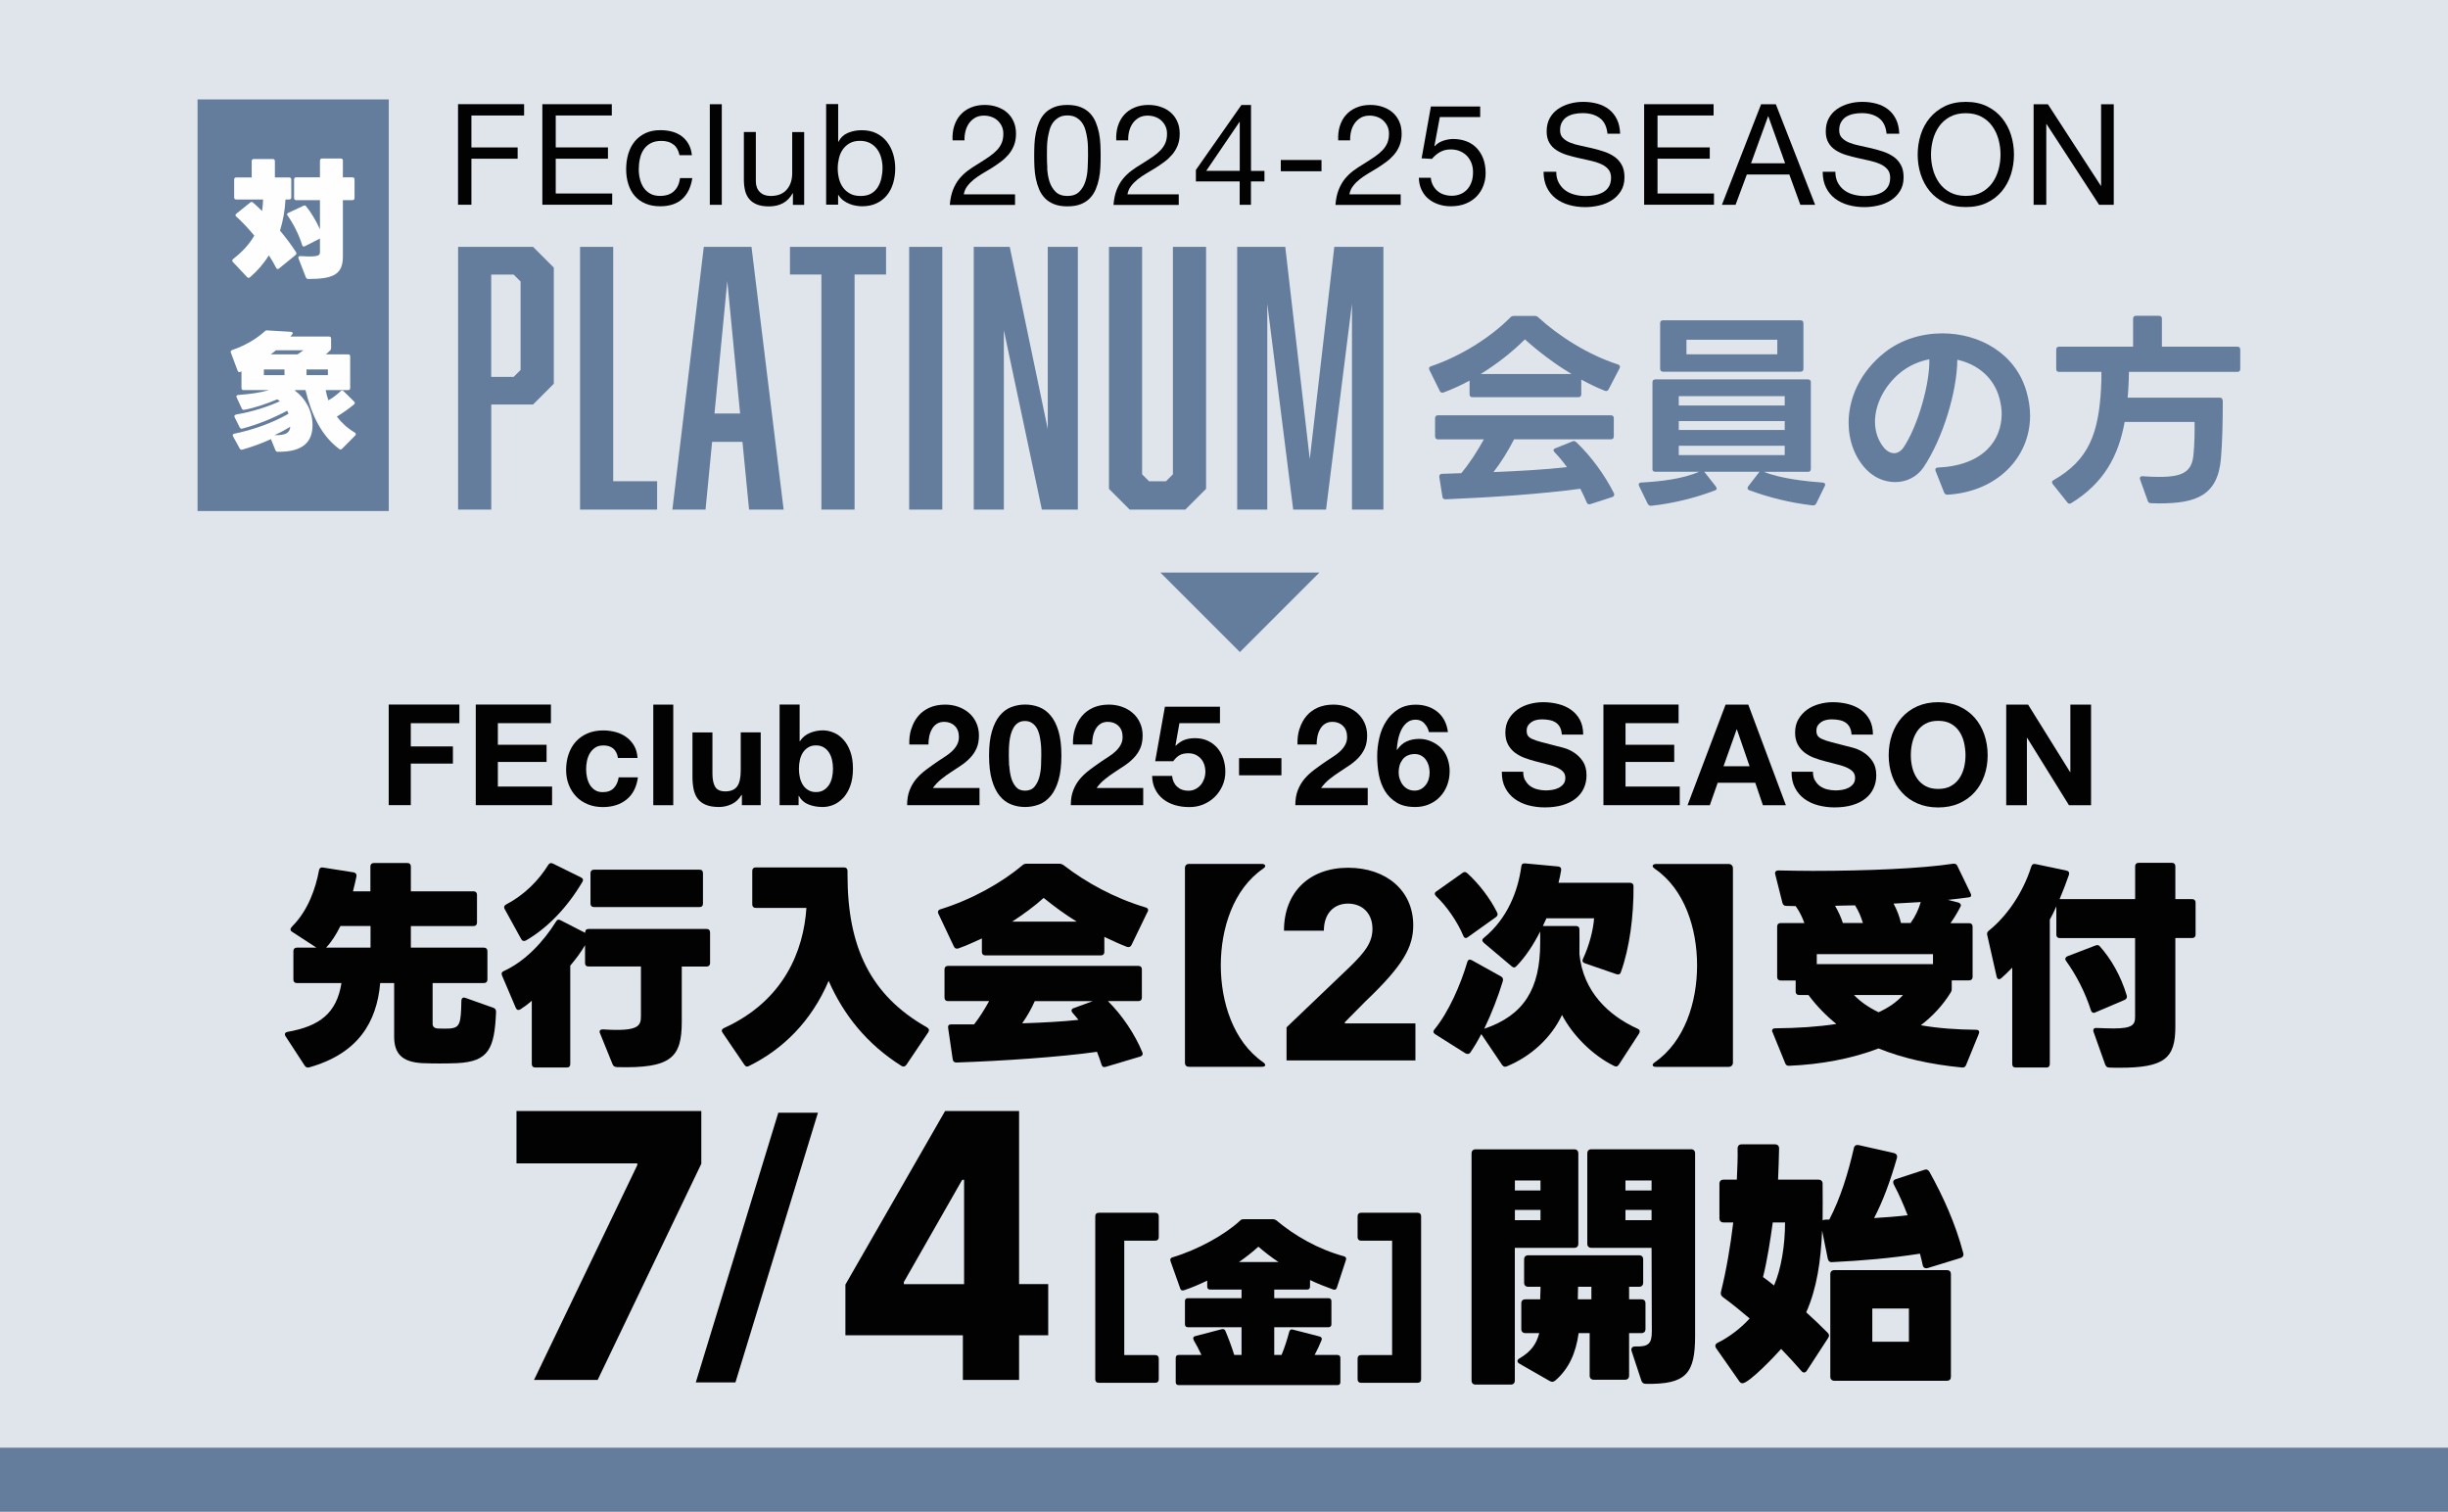 <?xml version="1.0" encoding="UTF-8"?><svg id="_レイヤー_1" xmlns="http://www.w3.org/2000/svg" width="382.4" height="236.13" viewBox="0 0 382.4 236.13"><defs><style>.cls-1{fill:#e0e5eb;}.cls-2,.cls-3{fill:#647c9c;}.cls-2,.cls-4{opacity:.99;}.cls-5{fill:#fff;}</style></defs><rect class="cls-1" width="382.4" height="236.13"/><rect class="cls-2" x="0" y="226.13" width="382.4" height="10"/><g class="cls-4"><path class="cls-3" d="M71.55,38.56h11.72l3.24,3.24v18.14l-3.24,3.24h-6.53v16.42h-5.18v-41.04ZM81.32,57.79v-13.82l-1.08-1.08h-3.51v15.98h3.51l1.08-1.08Z"/><path class="cls-3" d="M90.61,79.6v-41.04h5.18v36.61h6.86v4.43h-12.04Z"/><path class="cls-3" d="M111.24,69.02l-1.03,10.58h-5.18l4.91-41.04h7.45l5.02,41.04h-5.4l-1.03-10.58h-4.75ZM113.61,43.91l-2,20.68h4l-2-20.68Z"/><path class="cls-3" d="M133.49,42.88v36.72h-5.18v-36.72h-4.91v-4.32h15.01v4.32h-4.91Z"/><path class="cls-3" d="M142.02,38.56h5.18v41.04h-5.18v-41.04Z"/><path class="cls-3" d="M152.11,38.56h5.62l5.94,28.46v-28.46h4.7v41.04h-5.62l-5.94-28.03v28.03h-4.7v-41.04Z"/><path class="cls-3" d="M185.16,79.6h-8.69l-3.24-3.24v-37.8h5.18v35.53l1.08,1.08h2.65l1.08-1.08v-35.53h5.18v37.8l-3.24,3.24Z"/><path class="cls-3" d="M202.01,79.6l-4.05-32.18v32.18h-4.7v-41.04h7.51l3.83,33.16,3.83-33.16h7.67v41.04h-4.91v-32.18l-4.05,32.18h-5.13Z"/><path class="cls-3" d="M225.3,61.33c-.16,0-.29-.06-.39-.26l-1.62-3.27c-.03-.1-.06-.19-.06-.26,0-.16.1-.26.29-.32,5.02-1.72,9.52-4.73,12.41-7.64.16-.16.32-.23.55-.23h3.27c.23,0,.39.07.55.23,3.21,2.92,7.68,5.8,12.44,7.35.29.1.39.29.26.58l-1.72,3.3c-.13.26-.32.32-.58.23-1.26-.49-2.49-1.1-3.69-1.75v2.3c0,.29-.16.45-.45.45h-16.55c-.29,0-.45-.16-.45-.45v-2.14c-1.3.71-2.66,1.33-4.05,1.85-.06.03-.13.03-.19.03ZM224.17,68.17v-2.85c0-.29.16-.45.45-.45h27.02c.29,0,.45.16.45.45v2.85c0,.29-.16.45-.45.45h-15.13c-.94,1.85-2.04,3.6-3.21,5.12,3.98-.16,8.13-.39,11.47-.78-.58-.81-1.23-1.59-1.94-2.33-.1-.1-.16-.23-.16-.32s.1-.23.29-.29l2.66-1.07c.1-.03.16-.06.23-.06.13,0,.26.06.39.19,2.3,2.17,4.44,5.12,5.86,7.94.03.1.06.16.06.23,0,.2-.13.32-.32.39l-3.4,1.1c-.06.03-.13.03-.19.03-.16,0-.32-.1-.39-.29-.29-.71-.65-1.43-1-2.14-5.96.81-13.99,1.36-21.02,1.65-.29,0-.49-.1-.52-.39l-.49-3.11v-.06c0-.26.16-.42.42-.42l3.01-.1c1.36-1.62,2.53-3.47,3.53-5.28h-7.16c-.29,0-.45-.16-.45-.45ZM238.2,53.01c-1.91,1.91-4.28,3.79-6.9,5.41h14.19c-2.69-1.62-5.15-3.5-7.29-5.41Z"/><path class="cls-3" d="M258.13,73.25v-13.54c0-.29.16-.45.45-.45h23.84c.29,0,.45.16.45.45v13.54c0,.29-.16.45-.45.45h-6.87c2.49,1.04,6.58,1.49,9.2,1.68.32.03.45.26.29.55l-1.33,2.72c-.13.23-.32.32-.58.29-3.56-.42-6.8-1.23-9.88-2.37-.19-.06-.26-.19-.26-.32,0-.1.03-.19.1-.29l1.68-2.17.1-.1h-8.65l.03.03,1.78,2.27c.06.1.13.23.13.32,0,.13-.1.23-.26.29-3.08,1.17-6.54,2.04-9.95,2.4h-.1c-.19,0-.32-.1-.45-.29l-1.36-2.79c-.03-.1-.06-.16-.06-.26,0-.16.13-.26.39-.29,2.95-.16,6.48-.55,9.04-1.68h-6.84c-.29,0-.45-.16-.45-.45ZM259.78,50.03h21.48c.29,0,.45.16.45.45v7.13c0,.29-.16.45-.45.45h-21.48c-.29,0-.45-.16-.45-.45v-7.13c0-.29.16-.45.45-.45ZM278.79,61.88h-16.55v1.46h16.55v-1.46ZM278.79,65.77h-16.55v1.39h16.55v-1.39ZM278.79,69.63h-16.55v1.46h16.55v-1.46ZM277.63,53.07h-14.19v2.27h14.19v-2.27Z"/><path class="cls-3" d="M303.68,76.91l-1.33-3.37c-.03-.06-.03-.13-.03-.19,0-.19.13-.32.42-.32,7.09-.32,9.94-4.28,9.94-8.39,0-.78-.13-1.56-.32-2.33-.87-3.4-3.53-5.44-6.61-6.12-.03,4.92-2.24,12.28-5.28,16.81-1.04,1.52-2.69,2.3-4.41,2.3-1.62,0-3.27-.65-4.54-1.98-1.78-1.85-2.75-4.47-2.75-7.29,0-3.79,1.75-7.9,5.64-10.98,2.53-2.01,5.8-2.98,9.01-2.98,5.73,0,11.44,3.08,13.15,9.13.36,1.26.55,2.53.55,3.73,0,6.54-5.18,11.89-12.89,12.34h-.06c-.23,0-.39-.13-.49-.36ZM294.48,70.14c.42.42.91.65,1.39.65.52,0,1.04-.29,1.46-.87,2.27-3.37,4.15-10.04,4.05-13.8-1.68.32-3.27,1.04-4.6,2.14-2.46,2.04-3.89,4.96-3.89,7.61,0,1.59.52,3.11,1.59,4.28Z"/><path class="cls-3" d="M347.22,62.53c0,3.17-.06,6.48-.29,9.1-.49,5.8-3.92,7-9.65,7-.42,0-.84-.03-1.26-.03-.26,0-.42-.1-.52-.36l-1.2-3.34c-.03-.06-.03-.13-.03-.19,0-.23.16-.36.45-.32.97.07,1.85.1,2.62.1,3.76,0,5.09-.88,5.31-3.56.16-1.55.19-3.79.16-5.02h-10.92c-.97,5.35-3.27,9.56-8.33,12.67-.1.06-.19.1-.29.1s-.23-.06-.32-.19l-2.3-2.88c-.06-.1-.1-.19-.1-.29,0-.13.06-.23.23-.32,5.51-3.14,7.03-7.29,7.42-14.29.06-.84.06-1.72.06-2.62h-6.61c-.29,0-.45-.16-.45-.45v-3.04c0-.29.16-.45.45-.45h11.56v-4.37c0-.29.16-.45.45-.45h3.6c.29,0,.45.16.45.45v4.37h11.79c.29,0,.45.16.45.45v3.04c0,.29-.16.45-.45.45h-16.94c-.03.91-.03,1.85-.1,2.72l-.1,1.3h14.38c.29,0,.45.16.45.45Z"/></g><rect class="cls-2" x="30.86" y="15.53" width="29.87" height="64.29"/><g class="cls-4"><path class="cls-5" d="M42.94,25.16v2.56h2.24c.2,0,.32.12.32.32v2.8c0,.2-.12.32-.32.32h-.58c-.1,1.76-.4,3.38-.86,4.86.96,1.16,1.84,2.32,2.5,3.36.04.08.06.14.06.2,0,.1-.04.18-.14.26l-2.58,2.1c-.06.06-.14.08-.2.08-.1,0-.18-.06-.24-.18-.32-.64-.7-1.28-1.14-1.96-.82,1.32-1.82,2.46-2.94,3.42-.08.06-.16.1-.22.1-.08,0-.16-.04-.24-.12l-2.22-2.36c-.08-.08-.1-.14-.1-.22s.04-.16.14-.24c1.52-1.2,2.58-2.38,3.3-3.66-.94-1.14-1.92-2.18-2.82-2.98-.08-.06-.12-.14-.12-.22,0-.06.04-.14.14-.22l2.16-1.74c.08-.06.16-.1.22-.1.08,0,.14.04.22.1.46.38.92.84,1.42,1.32.08-.56.14-1.16.16-1.8h-4.2c-.2,0-.32-.12-.32-.32v-2.8c0-.2.12-.32.32-.32h2.42v-2.56c0-.2.12-.32.32-.32h2.98c.2,0,.32.12.32.32ZM50.3,24.76h2.94c.22,0,.32.12.32.32v2.62h1.5c.2,0,.32.12.32.32v2.92c0,.2-.12.32-.32.32h-1.5v8.82c0,2.86-1.58,3.48-5.4,3.5-.18,0-.3-.08-.38-.26l-1.16-2.98s-.02-.08-.02-.12c0-.14.1-.22.3-.22h.04c3.18.2,3.04-.14,3.04-.88v-1.86l-2.36,1.2c-.2.1-.36.04-.42-.18-.48-1.58-1.36-3.32-2.28-4.62-.04-.06-.08-.12-.08-.18,0-.1.08-.18.2-.24l2.36-1.1c.18-.08.32-.06.4.06.7.84,1.6,2.3,2.18,3.62v-4.56h-3.72c-.2,0-.32-.12-.32-.32v-2.92c0-.2.12-.32.32-.32h3.72v-2.62c0-.2.12-.32.32-.32Z"/><path class="cls-5" d="M53.44,60.99c.08,0,.14.04.22.1l1.64,1.62c.08.08.12.16.12.24s-.04.16-.12.22c-.78.66-1.8,1.36-2.68,1.9.72.96,1.64,1.8,2.8,2.5.12.06.16.16.16.24s-.02.14-.1.22l-2.04,2.06c-.08.08-.16.12-.24.12-.06,0-.12-.02-.2-.08-2.78-2.04-4.34-5.32-5.28-9.2h-1.56l-.02.02h-.02s-.04.04-.06.06c1.62,1.16,2.76,3.16,2.76,5.4,0,2.62-1.5,4.2-5.42,4.16-.2,0-.3-.08-.38-.26l-.7-1.72c-1.42.66-3.04,1.24-4.46,1.64-.18.06-.32-.02-.42-.18l-1.04-1.9c-.1-.2-.04-.36.18-.4,2.86-.6,5.82-1.6,8.48-3.12-.06-.16-.12-.32-.2-.48-2.14,1.16-4.6,2.16-7.02,2.8-.18.04-.32-.02-.4-.2l-.8-1.6c-.1-.2.02-.36.32-.42,2.48-.42,4.88-1.2,6.76-2.06-.14-.12-.28-.2-.4-.3-1.66.7-3.6,1.36-5.16,1.64-.18.04-.32-.04-.4-.22l-.8-1.72c-.1-.22,0-.36.3-.38,1.64-.12,3.34-.34,4.78-.76h-4c-.2,0-.32-.12-.32-.32v-2.6s-.02.02-.04.02l-.1.04s-.02.02-.04.02c-.2.08-.34.02-.42-.18l-1.06-2.84c-.08-.2.02-.34.26-.42,1.94-.64,3.82-1.78,5.04-2.9.12-.12.22-.16.4-.14l3.68.22c.18.02.28.1.28.2,0,.06-.02.14-.08.2-.1.12-.18.22-.28.34h6.04c.2,0,.32.12.32.32v1.46c0,.18-.04.28-.16.4-.22.2-.44.4-.64.6h3.46c.2,0,.32.12.32.32v4.94c0,.2-.12.32-.32.32h-3.5c.1.56.24,1.1.42,1.6.72-.4,1.42-.96,1.92-1.44.08-.06.14-.1.22-.1ZM44.44,57.71h-3.22v.88h3.22v-.88ZM47.4,54.71h-4.28c-.26.22-.54.44-.82.64h4.18c.32-.24.66-.46.92-.64ZM45.34,66.65c-.9.58-1.84,1.04-2.48,1.32,1.74.04,2.4-.32,2.48-1.32ZM47.88,58.59h3.34v-.88h-3.34v.88Z"/></g><g class="cls-4"><path d="M81.87,16.28v1.76h-8.23v4.99h7.22v1.76h-7.22v7.19h-2.09v-15.71h10.32Z"/><path d="M95.57,16.28v1.76h-8.76v4.99h8.16v1.76h-8.16v5.43h8.82v1.76h-10.91v-15.71h10.85Z"/><path d="M105.21,22.6c-.47-.4-1.1-.59-1.89-.59-.67,0-1.24.12-1.69.37-.46.25-.82.58-1.09.99-.27.41-.47.88-.58,1.42-.12.54-.18,1.09-.18,1.66,0,.53.06,1.04.19,1.54.12.5.32.94.58,1.33s.61.7,1.03.93c.42.24.93.35,1.52.35.92,0,1.65-.24,2.17-.73.52-.48.84-1.17.96-2.05h1.91c-.21,1.41-.73,2.49-1.57,3.26-.84.76-1.99,1.14-3.44,1.14-.87,0-1.63-.14-2.3-.42s-1.22-.67-1.67-1.19c-.45-.51-.78-1.12-1.01-1.84-.23-.71-.34-1.49-.34-2.34s.11-1.65.33-2.39c.22-.74.55-1.39,1-1.94.45-.55,1.01-.98,1.68-1.3.67-.32,1.46-.47,2.35-.47.65,0,1.25.08,1.81.23.56.15,1.06.39,1.5.71.43.32.79.73,1.07,1.22.28.49.45,1.07.53,1.75h-1.94c-.15-.72-.45-1.28-.92-1.67Z"/><path d="M112.75,16.28v15.71h-1.87v-15.71h1.87Z"/><path d="M123.86,31.99v-1.8h-.04c-.4.7-.9,1.22-1.52,1.55-.62.33-1.34.5-2.18.5-.75,0-1.37-.1-1.87-.3-.5-.2-.9-.48-1.21-.85-.31-.37-.52-.8-.65-1.31-.12-.51-.19-1.07-.19-1.68v-7.48h1.87v7.7c0,.7.21,1.26.62,1.67.41.41.98.62,1.69.62.57,0,1.07-.09,1.49-.26.42-.18.77-.42,1.04-.75.28-.32.49-.7.63-1.13.14-.43.21-.91.21-1.42v-6.42h1.87v11.37h-1.76Z"/><path d="M130.93,16.28v5.87h.04c.31-.63.79-1.09,1.45-1.38.66-.29,1.39-.43,2.18-.43.88,0,1.65.16,2.3.48.65.32,1.2.76,1.63,1.31s.76,1.18.98,1.9c.22.72.33,1.48.33,2.29s-.11,1.57-.32,2.29c-.21.72-.54,1.35-.97,1.88-.43.54-.98.96-1.63,1.27-.65.31-1.41.46-2.28.46-.28,0-.59-.03-.94-.09s-.69-.15-1.02-.29-.66-.31-.96-.54c-.3-.23-.55-.51-.76-.85h-.04v1.52h-1.87v-15.71h1.87ZM137.65,24.65c-.14-.51-.35-.96-.64-1.35-.29-.4-.65-.71-1.1-.95-.45-.23-.97-.35-1.57-.35-.63,0-1.17.12-1.61.37-.44.25-.8.58-1.08.98s-.48.86-.6,1.38-.19,1.03-.19,1.56c0,.56.07,1.1.2,1.62s.34.98.63,1.38c.29.4.66.71,1.11.96s1,.36,1.65.36,1.18-.12,1.62-.37.78-.58,1.04-.99c.26-.41.45-.88.57-1.41.12-.53.18-1.07.18-1.63,0-.53-.07-1.04-.21-1.55Z"/><path d="M149.05,19.71c.21-.67.52-1.26.96-1.75.43-.49.97-.88,1.62-1.15.65-.28,1.38-.42,2.2-.42.67,0,1.31.1,1.9.3.59.2,1.11.48,1.55.86s.79.84,1.04,1.4c.26.56.39,1.2.39,1.94,0,.69-.11,1.3-.32,1.83-.21.53-.49,1-.85,1.42s-.76.8-1.21,1.13c-.46.34-.92.66-1.41.97-.48.29-.97.58-1.45.87-.48.29-.93.59-1.33.91-.4.32-.75.67-1.03,1.05-.29.37-.47.8-.56,1.29h8.01v1.65h-10.19c.07-.92.24-1.71.5-2.37.26-.65.58-1.22.98-1.71.4-.48.84-.91,1.34-1.28.5-.37,1.02-.71,1.56-1.03.66-.41,1.24-.79,1.74-1.13.5-.34.91-.69,1.24-1.04.33-.35.58-.73.75-1.14.17-.41.25-.89.25-1.43,0-.43-.08-.81-.24-1.16-.16-.34-.38-.64-.65-.89-.27-.25-.59-.44-.96-.57-.37-.13-.76-.2-1.17-.2-.54,0-1.01.11-1.4.34-.39.23-.71.53-.96.89-.25.37-.43.78-.54,1.24s-.16.93-.14,1.4h-1.87c-.04-.79.04-1.53.24-2.2Z"/><path d="M161.59,22.55c.03-.62.1-1.22.22-1.8.12-.59.29-1.14.51-1.67.22-.53.52-.99.9-1.39.38-.4.86-.71,1.44-.95.58-.23,1.27-.35,2.08-.35s1.5.12,2.08.35c.58.24,1.06.55,1.44.95.38.4.68.86.9,1.39.22.53.39,1.09.51,1.67.12.59.19,1.19.22,1.8.03.62.04,1.21.04,1.78s-.01,1.17-.04,1.78c-.03.62-.1,1.22-.22,1.8-.12.59-.29,1.14-.51,1.66-.22.52-.52.98-.9,1.38-.38.4-.86.71-1.43.94-.57.23-1.27.34-2.09.34s-1.5-.11-2.08-.34c-.58-.23-1.06-.54-1.44-.94-.38-.4-.68-.85-.9-1.38-.22-.52-.39-1.07-.51-1.66-.12-.59-.19-1.19-.22-1.8s-.04-1.21-.04-1.78.01-1.17.04-1.78ZM163.58,26.28c.04.73.15,1.41.35,2.05.2.64.52,1.18.96,1.62.44.44,1.06.66,1.85.66s1.41-.22,1.85-.66c.44-.44.76-.98.96-1.62.2-.64.32-1.32.35-2.05s.06-1.38.06-1.97c0-.38,0-.8-.01-1.27s-.04-.92-.11-1.39-.16-.91-.29-1.35c-.12-.44-.31-.83-.55-1.16-.24-.33-.55-.6-.91-.8-.37-.21-.81-.31-1.34-.31s-.98.1-1.34.31c-.37.21-.67.47-.91.8-.24.33-.43.71-.55,1.16-.12.44-.22.89-.29,1.35s-.1.92-.11,1.39c0,.46-.01.88-.01,1.27,0,.59.02,1.24.06,1.97Z"/><path d="M174.62,19.71c.21-.67.52-1.26.96-1.75.43-.49.97-.88,1.62-1.15.65-.28,1.38-.42,2.2-.42.67,0,1.31.1,1.9.3.59.2,1.11.48,1.55.86s.79.84,1.04,1.4c.26.56.39,1.2.39,1.94,0,.69-.11,1.3-.32,1.83-.21.53-.49,1-.85,1.42s-.76.8-1.21,1.13c-.46.34-.92.66-1.41.97-.48.29-.97.58-1.45.87-.48.29-.93.59-1.33.91-.4.32-.75.67-1.03,1.05-.29.37-.47.8-.56,1.29h8.01v1.65h-10.19c.07-.92.24-1.71.5-2.37.26-.65.58-1.22.98-1.71.4-.48.84-.91,1.34-1.28.5-.37,1.02-.71,1.56-1.03.66-.41,1.24-.79,1.74-1.13.5-.34.91-.69,1.24-1.04.33-.35.58-.73.75-1.14.17-.41.25-.89.25-1.43,0-.43-.08-.81-.24-1.16-.16-.34-.38-.64-.65-.89-.27-.25-.59-.44-.96-.57-.37-.13-.76-.2-1.17-.2-.54,0-1.01.11-1.4.34-.39.23-.71.53-.96.89-.25.37-.43.78-.54,1.24s-.16.93-.14,1.4h-1.87c-.04-.79.04-1.53.24-2.2Z"/><path d="M197.52,26.69v1.65h-2.11v3.65h-1.76v-3.65h-6.84v-1.8l7.11-10.14h1.5v10.3h2.11ZM193.65,19.06h-.04l-5.19,7.63h5.24v-7.63Z"/><path d="M206.43,24.99v1.76h-6.36v-1.76h6.36Z"/><path d="M209.29,19.71c.21-.67.52-1.26.96-1.75.43-.49.97-.88,1.62-1.15.65-.28,1.38-.42,2.2-.42.67,0,1.31.1,1.9.3.59.2,1.11.48,1.55.86s.79.84,1.04,1.4c.26.56.39,1.2.39,1.94,0,.69-.11,1.3-.32,1.83-.21.53-.49,1-.85,1.42s-.76.8-1.21,1.13c-.46.34-.92.66-1.41.97-.48.29-.97.58-1.45.87-.48.29-.93.59-1.33.91-.4.32-.75.67-1.03,1.05-.29.37-.47.8-.56,1.29h8.01v1.65h-10.19c.07-.92.24-1.71.5-2.37.26-.65.58-1.22.98-1.71.4-.48.84-.91,1.34-1.28.5-.37,1.02-.71,1.56-1.03.66-.41,1.24-.79,1.74-1.13.5-.34.91-.69,1.24-1.04.33-.35.58-.73.75-1.14.17-.41.25-.89.25-1.43,0-.43-.08-.81-.24-1.16-.16-.34-.38-.64-.65-.89-.27-.25-.59-.44-.96-.57-.37-.13-.76-.2-1.17-.2-.54,0-1.01.11-1.4.34-.39.23-.71.53-.96.89-.25.37-.43.78-.54,1.24s-.16.93-.14,1.4h-1.87c-.04-.79.04-1.53.24-2.2Z"/><path d="M224.91,18.31l-.84,4.49.04.04c.34-.38.77-.66,1.31-.85.54-.18,1.07-.28,1.6-.28.69,0,1.34.11,1.96.33.62.22,1.15.55,1.61,1,.45.45.81,1,1.08,1.67.26.67.4,1.45.4,2.34,0,.66-.11,1.3-.34,1.92-.23.62-.57,1.18-1.02,1.66-.45.48-1.02.87-1.71,1.16-.68.29-1.48.43-2.39.43-.67,0-1.31-.1-1.9-.3-.59-.2-1.12-.48-1.57-.86-.46-.37-.81-.84-1.08-1.4s-.4-1.19-.42-1.89h1.87c.03.4.13.77.3,1.11.17.34.4.65.68.9.29.26.62.46,1.01.59s.82.21,1.29.21c.44,0,.86-.08,1.27-.23.4-.15.75-.38,1.06-.69.3-.31.54-.69.72-1.16.18-.46.26-1,.26-1.62,0-.51-.08-.99-.25-1.42s-.41-.81-.71-1.12-.68-.56-1.11-.74c-.43-.18-.91-.26-1.44-.26-.62,0-1.16.14-1.64.41-.48.27-.9.63-1.27,1.07l-1.61-.09,1.45-8.1h7.7v1.65h-6.29Z"/><path d="M249.89,18.43c-.7-.51-1.59-.76-2.67-.76-.44,0-.87.04-1.3.13-.43.09-.8.24-1.13.44s-.59.48-.79.83c-.2.34-.3.77-.3,1.29,0,.48.14.88.43,1.18s.67.55,1.14.74,1.02.35,1.62.47c.6.12,1.21.26,1.84.41.62.15,1.24.32,1.84.52.6.2,1.14.47,1.62.8.48.34.86.76,1.14,1.28.29.51.43,1.16.43,1.94,0,.84-.19,1.55-.56,2.14s-.85,1.08-1.44,1.45c-.59.37-1.24.65-1.97.81-.73.17-1.45.25-2.17.25-.88,0-1.71-.11-2.5-.33-.78-.22-1.47-.55-2.07-1-.59-.45-1.06-1.02-1.41-1.72-.34-.7-.52-1.52-.52-2.47h1.98c0,.66.13,1.23.39,1.71.26.48.59.87,1.01,1.18s.91.54,1.46.68c.56.15,1.13.22,1.72.22.47,0,.94-.04,1.42-.13.48-.09.91-.24,1.29-.45.38-.21.69-.5.92-.87.23-.37.35-.84.35-1.41,0-.54-.14-.98-.43-1.32-.29-.34-.67-.61-1.14-.82s-1.02-.39-1.62-.52c-.6-.13-1.21-.27-1.84-.41-.62-.14-1.24-.3-1.84-.48s-1.14-.43-1.62-.73c-.48-.3-.86-.69-1.14-1.17-.29-.48-.43-1.07-.43-1.79,0-.79.16-1.48.48-2.06.32-.58.75-1.06,1.29-1.43.54-.37,1.14-.65,1.83-.84s1.38-.28,2.1-.28c.81,0,1.55.1,2.24.29.69.19,1.29.49,1.81.9.52.41.93.93,1.23,1.55.3.62.47,1.37.5,2.23h-1.98c-.12-1.13-.52-1.95-1.22-2.45Z"/><path d="M267.68,16.28v1.76h-8.76v4.99h8.16v1.76h-8.16v5.43h8.82v1.76h-10.91v-15.71h10.85Z"/><path d="M277.4,16.28l6.14,15.71h-2.31l-1.72-4.73h-6.64l-1.76,4.73h-2.13l6.12-15.71h2.31ZM278.85,25.5l-2.62-7.33h-.04l-2.66,7.33h5.32Z"/><path d="M293.49,18.43c-.7-.51-1.59-.76-2.67-.76-.44,0-.87.04-1.3.13-.43.09-.8.24-1.13.44s-.59.48-.79.83c-.2.34-.3.77-.3,1.29,0,.48.14.88.43,1.18s.67.55,1.14.74,1.02.35,1.62.47c.6.12,1.21.26,1.84.41.62.15,1.24.32,1.84.52.6.2,1.14.47,1.62.8.48.34.86.76,1.14,1.28.29.51.43,1.16.43,1.94,0,.84-.19,1.55-.56,2.14s-.85,1.08-1.44,1.45c-.59.37-1.24.65-1.97.81-.73.17-1.45.25-2.17.25-.88,0-1.71-.11-2.5-.33-.78-.22-1.47-.55-2.07-1-.59-.45-1.06-1.02-1.41-1.72-.34-.7-.52-1.52-.52-2.47h1.98c0,.66.13,1.23.39,1.71.26.48.59.87,1.01,1.18s.91.54,1.46.68c.56.15,1.13.22,1.72.22.47,0,.94-.04,1.42-.13.48-.09.91-.24,1.29-.45.38-.21.69-.5.92-.87.23-.37.35-.84.35-1.41,0-.54-.14-.98-.43-1.32-.29-.34-.67-.61-1.14-.82s-1.02-.39-1.62-.52c-.6-.13-1.21-.27-1.84-.41-.62-.14-1.24-.3-1.84-.48s-1.14-.43-1.62-.73c-.48-.3-.86-.69-1.14-1.17-.29-.48-.43-1.07-.43-1.79,0-.79.16-1.48.48-2.06.32-.58.75-1.06,1.29-1.43.54-.37,1.14-.65,1.83-.84s1.38-.28,2.1-.28c.81,0,1.55.1,2.24.29.69.19,1.29.49,1.81.9.52.41.93.93,1.23,1.55.3.62.47,1.37.5,2.23h-1.98c-.12-1.13-.52-1.95-1.22-2.45Z"/><path d="M300.03,21.05c.31-.99.79-1.87,1.42-2.63.63-.76,1.42-1.37,2.35-1.83.94-.45,2.03-.68,3.28-.68s2.34.23,3.28.68c.94.46,1.72,1.06,2.35,1.83.63.76,1.1,1.64,1.42,2.63.31.99.47,2.02.47,3.09s-.16,2.1-.47,3.09c-.32.99-.79,1.87-1.42,2.63-.63.76-1.42,1.37-2.35,1.81-.94.45-2.03.67-3.28.67s-2.34-.22-3.28-.67c-.94-.45-1.72-1.05-2.35-1.81-.63-.76-1.1-1.64-1.42-2.63-.32-.99-.47-2.02-.47-3.09s.16-2.1.47-3.09ZM301.95,26.48c.21.77.53,1.46.97,2.08.44.62,1,1.11,1.69,1.48s1.51.56,2.46.56,1.77-.19,2.46-.56c.69-.37,1.25-.87,1.69-1.48.44-.62.76-1.31.97-2.08.21-.77.31-1.55.31-2.34s-.1-1.57-.31-2.34c-.21-.77-.53-1.46-.97-2.08-.44-.62-1-1.11-1.69-1.48-.69-.37-1.51-.56-2.46-.56s-1.77.19-2.46.56-1.25.87-1.69,1.48c-.44.62-.76,1.31-.97,2.08-.21.77-.31,1.55-.31,2.34s.1,1.57.31,2.34Z"/><path d="M319.9,16.28l8.27,12.74h.04v-12.74h1.98v15.71h-2.29l-8.21-12.61h-.04v12.61h-1.98v-15.71h2.22Z"/></g><g class="cls-4"><path d="M72.69,155.86l4.39,1.56c.31.1.41.34.41.65-.24,5.75-1.16,7.75-6.09,7.99-1.53.07-3.94.07-5.44,0-3.23-.17-4.39-1.56-4.39-4.15v-8.36h-2.18c-.54,6.19-3.5,11.01-11.05,13.16-.34.1-.58,0-.75-.27l-2.99-4.59c-.07-.1-.1-.2-.1-.31,0-.17.14-.31.44-.37,5-.88,7.65-2.92,8.4-7.62h-6.97c-.34,0-.54-.2-.54-.54v-4.45c0-.34.2-.54.54-.54h3.06l-3.81-2.48c-.17-.1-.24-.24-.24-.37s.1-.31.27-.48c2.48-2.48,3.67-5.95,4.18-8.74.07-.37.31-.51.65-.44l4.76.75c.34.07.51.31.44.65-.14.71-.34,1.5-.54,2.31h2.72v-3.88c0-.34.2-.54.54-.54h5.24c.34,0,.54.2.54.54v3.88h9.79c.34,0,.54.2.54.54v4.35c0,.34-.2.54-.54.54h-9.79v3.37h11.42c.34,0,.54.2.54.54v4.45c0,.34-.2.54-.54.54h-8.02v6.39c0,.41.27.68.82.71.44.03,1.6.03,1.94,0,1.5-.17,1.67-.78,1.73-4.28,0-.44.24-.65.61-.51ZM57.87,144.64h-4.69c-.65,1.29-1.36,2.45-2.24,3.37h6.94v-3.37Z"/><path d="M96.35,166.67c-.31,0-.54-.14-.65-.41l-1.97-4.86c-.03-.1-.07-.17-.07-.27,0-.2.17-.34.51-.34h.07c5.61.37,5.88-.58,5.88-2.11v-7.72h-8.19c-.37,0-.54-.2-.54-.54v-2.79c-.58,1.02-1.39,2.11-2.31,3.2v15.37c0,.34-.17.54-.54.54h-4.93c-.34,0-.54-.2-.54-.54v-9.89c-.61.54-1.22.99-1.8,1.36-.31.17-.58.07-.71-.27l-2.14-5.03c-.14-.34-.03-.58.31-.71,3.4-1.56,6.22-4.66,8.13-7.72.17-.31.41-.37.71-.2l3.84,1.97v-.07c0-.34.17-.54.54-.54h18.43c.34,0,.54.2.54.54v4.79c0,.34-.2.54-.54.54h-3.88v8.6c0,5.61-1.63,7.34-10.13,7.11ZM90.98,137.74c-2.35,3.98-5.44,7.21-8.81,9.15-.31.17-.58.1-.75-.2l-2.58-4.69c-.17-.31-.1-.54.2-.71,2.92-1.53,5.13-3.81,6.6-6.19.2-.31.44-.37.75-.2l4.35,2.14c.34.17.41.41.24.71ZM92.24,141.14v-4.76c0-.34.2-.54.54-.54h16.49c.37,0,.54.2.54.54v4.76c0,.34-.17.54-.54.54h-16.49c-.34,0-.54-.2-.54-.54Z"/><path d="M145.11,160.92c0,.07-.03.2-.1.31l-3.43,5.1c-.2.27-.48.34-.75.17-5.41-3.4-9.04-7.96-11.39-13.29-2.69,6.32-7.17,10.71-12.44,13.29-.27.17-.54.1-.71-.17l-3.4-5c-.1-.14-.14-.24-.14-.34,0-.17.14-.31.34-.41,9.42-4.28,12.44-12.14,12.88-18.77h-7.92c-.34,0-.54-.2-.54-.54v-5.24c0-.34.2-.54.54-.54h13.8c.34,0,.54.2.54.54v.68c0,11.18,3.57,18.77,12.41,23.76.2.14.31.27.31.44Z"/><path d="M179.24,142.46l-2.48,5.13c-.14.31-.41.41-.71.31-1.16-.44-2.35-.99-3.54-1.56v2.35c0,.34-.2.54-.54.54h-18.05c-.34,0-.54-.2-.54-.54v-2.11c-1.22.58-2.45,1.12-3.67,1.56-.31.1-.58,0-.71-.31l-2.41-5.1c-.17-.34-.03-.61.34-.71,4.83-1.5,9.52-4.11,12.78-6.87.24-.2.41-.24.68-.24h5.07c.27,0,.44.07.65.2,3.5,2.72,7.96,5.17,12.85,6.63.37.1.48.37.31.71ZM178.09,165.04l-5.37,1.6c-.34.1-.54,0-.65-.34-.2-.65-.44-1.33-.71-2.01-5.78.82-14.82,1.43-21.96,1.67-.34,0-.54-.17-.58-.51l-.71-4.86c-.07-.37.1-.58.41-.58h3.64c.88-1.12,1.63-2.35,2.35-3.64h-6.43c-.34,0-.54-.2-.54-.54v-4.42c0-.34.2-.54.54-.54h29.75c.34,0,.54.2.54.54v4.42c0,.34-.2.54-.54.54h-4.76c2.24,2.21,4.25,5.24,5.37,7.99.14.31,0,.58-.34.68ZM163.03,140.25c-1.5,1.36-3.2,2.58-4.93,3.71h10.1c-1.77-1.09-3.5-2.35-5.17-3.71ZM159.66,159.84c3.16-.1,6.32-.27,8.81-.54-.31-.37-.61-.75-.92-1.09-.1-.14-.17-.24-.17-.37s.1-.31.34-.37l2.96-1.09h-9.04c-.54,1.22-1.19,2.35-1.97,3.47Z"/><path d="M197.64,166.36c0,.17-.2.27-.54.27h-11.35c-.41,0-.65-.2-.65-.65v-30.39c0-.41.24-.65.65-.65h11.35c.34,0,.54.14.54.31,0,.14-.1.27-.34.44-4.66,3.2-6.6,9.38-6.6,15.09s1.94,11.9,6.6,15.13c.2.14.34.31.34.44Z"/><path d="M200.97,160.47l9.92-9.48c2.23-2.19,3.5-3.7,3.5-5.91,0-2.45-1.61-3.94-3.82-3.94s-3.77,1.55-3.77,4.23h-6.23c-.01-6.04,4.01-9.83,10.02-9.83s10.17,3.62,10.17,8.97c0,3.41-1.54,6.26-7.43,11.87l-3.25,3.28v.19h11.02v5.78h-20.13v-5.16Z"/><path d="M234.77,153.21c-.75,2.45-1.77,5.1-2.92,7.48,6.26-2.11,8.74-6.32,8.74-13.39v-1.8c-1.05,2.07-2.31,3.98-3.71,5.41-.14.14-.24.2-.37.2s-.24-.07-.37-.17l-4.35-3.67c-.14-.14-.24-.27-.24-.41,0-.1.07-.24.24-.37,3.67-2.99,5.34-7.31,5.85-11.15.03-.37.24-.51.61-.48l5.13.48c.37.03.54.27.48.61-.1.61-.24,1.29-.41,1.94h11.18c.34,0,.54.2.54.54.03,4.66-.61,9.62-1.97,13.4-.1.34-.34.44-.68.34l-4.93-1.7c-.37-.14-.48-.37-.31-.71.99-2.11,1.6-4.52,1.73-6.32h-7.45c-.03.1-.1.2-.14.31l-.27.58c-.03.1-.1.2-.14.31h5.17c.34,0,.54.17.54.54,0,1.02.03,2.45,0,3.84.58,5.88,4.56,9.62,9.08,11.66.24.1.34.24.34.41,0,.1-.03.2-.1.34l-3.16,4.86c-.2.31-.44.37-.75.2-3.47-1.7-6.56-4.93-8.13-7.96-1.67,3.54-4.76,6.42-8.6,8.02-.31.14-.54.07-.75-.2l-3.26-4.83c-.54,1.05-1.12,2.01-1.7,2.86-.1.17-.27.24-.44.24-.1,0-.2-.03-.34-.1l-4.69-2.96c-.2-.14-.31-.27-.31-.41s.07-.24.17-.37c2.21-2.69,4.08-6.97,5.13-10.54.1-.34.37-.44.68-.27l4.59,2.55c.27.17.37.41.27.71ZM228.95,146.51c-.14,0-.27-.1-.37-.34-.88-2.14-2.58-4.62-4.25-6.19-.14-.14-.2-.27-.2-.37,0-.14.07-.27.24-.37l4.08-2.89c.14-.1.24-.14.37-.14s.24.07.37.17c1.8,1.63,3.57,3.91,4.66,6.12.17.31.1.54-.17.75l-4.39,3.13c-.14.1-.24.14-.34.14Z"/><path d="M258.16,166.36c0-.14.14-.31.34-.44,4.66-3.23,6.6-9.38,6.6-15.13s-1.94-11.9-6.6-15.09c-.24-.17-.34-.31-.34-.44,0-.17.2-.31.54-.31h11.35c.37,0,.65.27.65.68v30.36c0,.37-.27.65-.65.65h-11.35c-.34,0-.54-.1-.54-.27Z"/><path d="M293.48,163.75c-4.25,1.63-9.11,2.52-13.97,2.72h-.07c-.27,0-.48-.1-.58-.41l-1.97-4.83c-.07-.07-.07-.17-.07-.24,0-.24.17-.37.48-.37,3.5-.03,6.73-.24,9.55-.68-1.63-1.33-3.09-2.82-4.35-4.52h-1.46c-.34,0-.54-.2-.54-.54v-1.73h-2.35c-.34,0-.54-.2-.54-.54v-7.89c0-.34.2-.54.54-.54h3.71c-.31-.88-.75-1.8-1.36-2.65-.48,0-.99-.03-1.46-.03-.31,0-.51-.14-.61-.48l-1.12-4.45c-.03-.07-.03-.14-.03-.17,0-.27.17-.44.51-.44,1.73.03,3.57.07,5.37.07,8.43,0,17.07-.37,21.93-1.12h.14c.24,0,.44.1.54.37l2.04,4.22c.07.14.1.24.1.34,0,.17-.1.27-.27.31-.99.14-2.14.27-3.37.41l1.63.41c.24.07.41.24.41.44,0,.07-.03.17-.1.27-.41.82-.99,1.77-1.53,2.52h2.92c.34,0,.54.2.54.54v7.85c0,.34-.2.54-.54.54h-2.72v1.26c0,.27-.03.44-.17.65-1.22,1.97-2.79,3.67-4.66,5.1,2.72.48,5.64.68,8.64.71.41,0,.58.24.41.65l-1.97,4.83c-.1.31-.34.44-.65.41-4.96-.48-9.28-1.46-12.99-2.96ZM301.95,150.59v-1.56h-18.15v1.56h18.15ZM289.78,141.41c-1.02.03-2.07.03-3.13.07.54.92.95,1.84,1.22,2.69h3.13c-.27-.92-.65-1.84-1.22-2.75ZM297.26,155.42h-7.65c1.05,1.09,2.35,1.97,3.84,2.69,1.56-.71,2.86-1.6,3.81-2.69ZM298.48,144.13c.71-.99,1.22-2.07,1.56-3.23-1.36.07-2.79.17-4.25.24.54.99.92,2,1.16,3.03h1.5s.03-.03.03-.03Z"/><path d="M319.63,166.74h-4.76c-.37,0-.54-.2-.54-.54v-15.06c-.58.61-1.19,1.19-1.73,1.67-.14.1-.24.14-.34.14-.17,0-.31-.14-.37-.41l-1.46-6.46c-.03-.07-.03-.14-.03-.2,0-.2.1-.37.27-.51,2.92-2.35,5.37-6.02,6.63-10,.1-.34.31-.48.65-.41l4.83,1.02c.37.07.51.31.41.65-.41,1.19-.92,2.52-1.46,3.81h11.8v-5.13c0-.34.2-.54.54-.54h5.2c.34,0,.54.2.54.54v5.13h2.62c.34,0,.54.2.54.54v5c0,.34-.2.54-.54.54h-2.62v13.87c0,4.93-1.7,6.39-8.74,6.39-.48,0-1.02,0-1.56-.03-.34,0-.51-.14-.65-.44l-1.84-5.17c-.03-.07-.03-.14-.03-.2,0-.27.2-.41.54-.37,1.05.03,1.9.07,2.62.07,2.96,0,3.37-.58,3.37-1.8v-12.31h-11.76c-.34,0-.54-.2-.54-.54v-4.42c-.31.71-.65,1.43-1.02,2.07v22.57c0,.34-.2.54-.54.54ZM322.62,149.77c0-.17.14-.31.34-.41l4.35-1.67c.14-.03.24-.07.31-.07.17,0,.27.07.37.17,1.77,1.97,3.3,4.62,4.22,7.68.03.1.03.17.03.24,0,.2-.14.37-.37.48l-4.56,1.94c-.07.07-.17.07-.24.07-.2,0-.37-.14-.44-.37-.88-2.75-2.24-5.44-3.88-7.72-.1-.14-.14-.24-.14-.34Z"/></g><g class="cls-4"><path d="M99.55,181.99v-.27h-18.87v-8.18h28.87v8.24l-16.19,33.76h-9.94l16.13-33.55Z"/><path d="M114.88,215.93h-6.19l12.89-42.13h6.19l-12.89,42.13Z"/><path d="M132.06,200.65l15.57-27.11h11.56v27.03h4.55v8h-4.55v6.97h-8.78v-6.97h-18.35v-7.92ZM150.6,184.29h-.3l-9.11,15.96v.33h9.41v-16.28Z"/><path d="M181.01,212.2v3.25c0,.34-.2.54-.54.54h-8.84c-.34,0-.54-.2-.54-.54v-25.48c0-.34.2-.54.54-.54h8.84c.34,0,.54.2.54.54v3.28c0,.34-.2.54-.54.54h-4.85v17.87h4.85c.34,0,.54.2.54.54Z"/><path d="M186.48,209.3c-.06-.08-.09-.2-.09-.26,0-.17.11-.29.31-.34l4.13-1.08c.26-.06.46,0,.57.23.48,1.11,1,2.51,1.4,3.79h1.14v-4.33h-8.38c-.29,0-.46-.17-.46-.46v-3.62c0-.29.17-.46.46-.46h8.38v-1.34h-4.9c-.29,0-.46-.17-.46-.46v-.94c-1.2.57-2.42,1.11-3.65,1.51-.29.08-.48,0-.57-.29l-1.51-4.25c-.11-.29,0-.51.28-.6,4.02-1.2,8.21-3.54,10.57-5.73.17-.17.31-.23.54-.23h4.59c.23,0,.37.06.54.17,2.88,2.42,6.5,4.5,10.57,5.62.29.08.4.28.31.57l-1.42,4.33c-.09.29-.29.37-.57.29-1.2-.43-2.42-.91-3.62-1.48v1.03c0,.29-.17.46-.46.46h-5.13v1.34h8.47c.29,0,.46.17.46.46v3.62c0,.29-.17.46-.46.46h-8.47v4.33h1.14c.51-1.23.88-2.42,1.2-3.62.09-.31.26-.43.57-.34l4.19,1.08c.29.09.4.29.29.57-.31.77-.66,1.51-1.08,2.31h3.56c.28,0,.46.17.46.46v3.79c0,.29-.17.46-.46.46h-24.8c-.28,0-.46-.17-.46-.46v-3.79c0-.29.17-.46.46-.46h3.56c-.37-.8-.8-1.62-1.23-2.34ZM196.57,194.73c-.88.8-1.91,1.62-3.02,2.39h6.16c-1.17-.77-2.22-1.6-3.14-2.39Z"/><path d="M212.07,193.25v-3.28c0-.34.2-.54.54-.54h8.84c.34,0,.54.2.54.54v25.48c0,.34-.2.54-.54.54h-8.84c-.34,0-.54-.2-.54-.54v-3.25c0-.34.2-.54.54-.54h4.85v-17.87h-4.85c-.34,0-.54-.2-.54-.54Z"/><path d="M246.55,180.15v14.12c0,.4-.24.64-.64.64h-9.28v20.72c0,.4-.24.64-.64.64h-5.48c-.4,0-.64-.24-.64-.64v-35.47c0-.4.24-.64.64-.64h15.4c.4,0,.64.24.64.64ZM236.64,185.95h4v-1.56h-4v1.56ZM240.64,188.99h-4v1.6h4v-1.6ZM240.6,202.47l.04-1v-.48h-1.92c-.4,0-.64-.24-.64-.64v-3.64c0-.4.24-.64.64-.64h17.32c.4,0,.64.24.64.64v3.64c0,.4-.24.64-.64.64h-1.56v1.96h1.92c.4,0,.64.2.64.64v4c0,.4-.24.64-.64.64h-1.92v6.64c0,.4-.24.64-.64.64h-4.88c-.4,0-.64-.24-.64-.64v-6.64h-1.72c-.44,3.08-1.48,5.52-3.64,7.4-.16.12-.32.2-.48.2-.12,0-.24-.04-.4-.12l-4.68-2.68c-.24-.12-.36-.28-.36-.44s.12-.32.36-.44c1.76-1.04,2.6-2.2,3.04-3.92h-2.16c-.4,0-.64-.24-.64-.64v-4c0-.44.24-.64.64-.64h2.32v-.48ZM248.59,200.99h-2.08c0,.68-.04,1.4-.04,1.96h2.12v-1.96ZM264.79,180.15v28.52c0,5.84-1.36,7.6-7.68,7.48-.4,0-.6-.16-.72-.52l-1.52-4.6c-.04-.08-.04-.16-.04-.24,0-.28.2-.48.6-.48h.04c2.08.08,2.56-.48,2.56-2.36l-.04-13.04h-9.4c-.4,0-.64-.24-.64-.64v-14.12c0-.4.24-.64.64-.64h15.56c.4,0,.64.24.64.64ZM253.91,185.95h4.08v-1.56h-4.08v1.56ZM257.99,188.99h-4.08v1.6h4.08v-1.6Z"/><path d="M285.71,208.62c0,.12-.08.24-.16.4l-3.28,5.04c-.12.2-.28.32-.44.32s-.32-.08-.44-.24c-1-1.16-2.08-2.32-3.16-3.44-.8.92-5,5.36-6.04,5.36-.16,0-.36-.08-.48-.28l-3.64-5.2c-.08-.12-.12-.24-.12-.36,0-.2.12-.36.36-.48,1.72-.84,3.6-2.24,5-3.8-1.32-1.12-2.68-2.24-4.16-3.32-.32-.24-.4-.48-.32-.84.84-3.36,1.48-7.16,1.92-10.84h-1.52c-.4,0-.64-.24-.64-.64v-5.4c0-.4.24-.64.64-.64h2.08c.08-1.84.16-3.48.12-4.88,0-.4.24-.64.64-.64h5.2c.4,0,.64.24.64.64-.04,1.68-.08,3.32-.16,4.88h6.32c.4,0,.64.24.64.64,0,1.96.04,3.88,0,5.72.12-.08.28-.12.52-.12h.52c1.76-3.36,2.96-7.32,3.84-11.16.08-.4.36-.56.76-.48l5.48,1.24c.44.12.6.4.48.8-1.04,3.64-2.2,6.76-3.56,9.36,1.84-.12,3.6-.24,5.24-.44-.64-1.64-1.32-3.24-2.16-4.8-.2-.4-.08-.72.32-.84l4.4-1.44c.36-.16.64-.04.84.28,2.16,3.88,4.08,8.12,5.28,12.68.12.4-.04.68-.44.8l-5.08,1.56c-.4.12-.72-.04-.8-.44-.12-.6-.28-1.2-.44-1.8-4.64.72-8.88,1.08-13.68,1.32-.4.04-.64-.16-.72-.56l-.88-4.36c-.2,4.72-.8,8.96-2.48,12.76,1.12,1,2.24,2.08,3.32,3.16.16.16.24.32.24.48ZM275.4,199.47c.56.4,1.12.84,1.72,1.32,1.12-2.6,1.72-6.24,1.72-9.84h-1.92c-.36,2.64-.88,6-1.52,8.52ZM304.75,199.03v16c0,.4-.2.64-.64.64h-17.56c-.4,0-.64-.24-.64-.64v-16c0-.4.24-.64.64-.64h17.56c.44,0,.64.24.64.64ZM292.47,209.58h5.72v-5.2h-5.72v5.2Z"/></g><g class="cls-4"><path d="M71.76,110.06v2.9h-7.59v3.63h6.58v2.68h-6.58v6.49h-3.45v-15.71h11.04Z"/><path d="M86.06,110.06v2.9h-8.29v3.37h7.61v2.68h-7.61v3.85h8.47v2.9h-11.92v-15.71h11.75Z"/><path d="M94.22,116.44c-.5,0-.92.11-1.25.34-.34.23-.61.52-.83.88-.21.36-.36.76-.45,1.19-.09.43-.13.86-.13,1.29s.04.83.13,1.25c.09.43.23.81.43,1.16.2.34.47.63.8.85.34.22.75.33,1.23.33.75,0,1.32-.21,1.73-.63.4-.42.66-.98.76-1.68h3.01c-.21,1.51-.79,2.66-1.76,3.45-.97.79-2.21,1.19-3.72,1.19-.85,0-1.63-.14-2.34-.43-.71-.29-1.32-.69-1.81-1.2s-.89-1.13-1.17-1.84c-.28-.71-.42-1.49-.42-2.34s.13-1.7.39-2.45c.26-.76.63-1.41,1.13-1.96.5-.55,1.11-.98,1.83-1.29.72-.31,1.54-.46,2.46-.46.67,0,1.32.09,1.95.26s1.18.44,1.67.8c.49.36.89.81,1.2,1.34.31.54.48,1.17.53,1.9h-3.06c-.21-1.3-.98-1.96-2.31-1.96Z"/><path d="M105.17,110.06v15.71h-3.12v-15.71h3.12Z"/><path d="M115.89,125.76v-1.58h-.07c-.4.66-.91,1.14-1.54,1.43-.63.29-1.28.44-1.94.44-.84,0-1.52-.11-2.06-.33-.54-.22-.96-.53-1.27-.93s-.52-.89-.65-1.47c-.12-.58-.19-1.22-.19-1.92v-7h3.12v6.42c0,.94.15,1.64.44,2.1.29.46.81.69,1.56.69.85,0,1.47-.25,1.85-.76.38-.51.57-1.34.57-2.5v-5.96h3.12v11.37h-2.97Z"/><path d="M124.91,110.06v5.72h.04c.38-.59.9-1.02,1.55-1.29.65-.27,1.33-.41,2.03-.41.57,0,1.14.12,1.69.35.56.23,1.06.59,1.51,1.08.45.48.81,1.1,1.09,1.86.28.75.42,1.65.42,2.69s-.14,1.94-.42,2.7c-.28.76-.64,1.37-1.09,1.86-.45.48-.95.84-1.51,1.08-.56.23-1.12.35-1.69.35-.84,0-1.58-.13-2.24-.4-.66-.26-1.16-.71-1.5-1.34h-.04v1.45h-2.97v-15.71h3.12ZM129.97,118.7c-.1-.44-.26-.83-.48-1.17-.22-.34-.5-.61-.83-.8-.33-.2-.73-.3-1.2-.3s-.85.1-1.19.3c-.34.2-.62.47-.84.8-.22.34-.38.73-.48,1.17-.1.44-.15.9-.15,1.39s.05.92.15,1.36c.1.44.26.83.48,1.17.22.34.5.6.84.8s.73.3,1.19.3.87-.1,1.2-.3.6-.47.83-.8c.22-.34.38-.73.48-1.17.1-.44.15-.89.15-1.36s-.05-.95-.15-1.39Z"/><path d="M142.37,113.83c.23-.76.59-1.42,1.06-1.98.47-.56,1.06-1,1.77-1.32.71-.31,1.53-.47,2.45-.47.7,0,1.38.11,2.01.33s1.2.54,1.68.95c.48.41.87.92,1.15,1.52s.43,1.28.43,2.02-.12,1.44-.37,2c-.25.56-.58,1.05-.99,1.48-.41.43-.88.83-1.4,1.18-.52.35-1.04.7-1.57,1.04-.53.34-1.04.71-1.54,1.11-.5.4-.94.86-1.32,1.39h7.28v2.68h-11.31c0-.89.13-1.67.39-2.33.26-.66.6-1.25,1.04-1.77s.96-1,1.55-1.44c.59-.44,1.22-.89,1.88-1.34.34-.23.7-.47,1.08-.71.38-.24.73-.51,1.04-.8.32-.29.58-.62.79-.99.21-.37.32-.79.32-1.25,0-.75-.22-1.33-.65-1.75-.43-.42-.99-.63-1.66-.63-.45,0-.84.11-1.16.32-.32.21-.57.49-.76.84-.19.34-.33.73-.41,1.14s-.12.83-.12,1.24h-2.99c-.03-.88.07-1.7.31-2.45Z"/><path d="M154.95,114.22c.3-1.02.71-1.84,1.22-2.45.51-.62,1.11-1.06,1.79-1.32.68-.26,1.4-.4,2.17-.4s1.51.13,2.19.4c.68.26,1.28.7,1.8,1.32s.93,1.43,1.23,2.45.45,2.28.45,3.77-.15,2.83-.45,3.86-.71,1.86-1.23,2.48c-.52.62-1.12,1.06-1.8,1.32-.68.26-1.41.4-2.19.4s-1.49-.13-2.17-.4c-.68-.26-1.28-.7-1.79-1.32-.51-.62-.92-1.44-1.22-2.48-.3-1.03-.45-2.32-.45-3.86s.15-2.75.45-3.77ZM157.66,119.59c.03.62.12,1.22.27,1.8.15.58.4,1.08.74,1.49.34.41.82.62,1.45.62s1.14-.21,1.48-.62c.34-.41.59-.91.75-1.49.15-.58.25-1.18.27-1.8.03-.62.04-1.16.04-1.59,0-.26,0-.58-.01-.96s-.04-.76-.09-1.16c-.05-.4-.12-.79-.22-1.18-.1-.39-.24-.74-.43-1.04-.19-.31-.43-.56-.73-.75s-.65-.29-1.08-.29-.78.1-1.07.29c-.29.19-.52.44-.7.75-.18.31-.33.66-.43,1.04-.1.39-.18.78-.22,1.18-.04.4-.07.78-.08,1.16,0,.37-.01.69-.01.96,0,.44.01.97.04,1.59Z"/><path d="M167.94,113.83c.23-.76.59-1.42,1.06-1.98.47-.56,1.06-1,1.77-1.32.71-.31,1.53-.47,2.45-.47.7,0,1.38.11,2.01.33s1.2.54,1.68.95c.48.41.87.92,1.15,1.52s.43,1.28.43,2.02-.12,1.44-.37,2c-.25.56-.58,1.05-.99,1.48-.41.43-.88.83-1.4,1.18-.52.35-1.04.7-1.57,1.04-.53.34-1.04.71-1.54,1.11-.5.4-.94.86-1.32,1.39h7.28v2.68h-11.31c0-.89.13-1.67.39-2.33.26-.66.6-1.25,1.04-1.77s.96-1,1.55-1.44c.59-.44,1.22-.89,1.88-1.34.34-.23.7-.47,1.08-.71.38-.24.73-.51,1.04-.8.32-.29.58-.62.79-.99.21-.37.32-.79.32-1.25,0-.75-.22-1.33-.65-1.75-.43-.42-.99-.63-1.66-.63-.45,0-.84.11-1.16.32-.32.21-.57.49-.76.84-.19.34-.33.73-.41,1.14s-.12.83-.12,1.24h-2.99c-.03-.88.07-1.7.31-2.45Z"/><path d="M184.24,112.94l-.62,3.5.04.04c.43-.42.88-.73,1.36-.91.48-.18,1.03-.27,1.65-.27.76,0,1.44.14,2.02.42.59.28,1.08.65,1.48,1.12.4.47.71,1.02.92,1.66.21.64.32,1.32.32,2.04,0,.79-.15,1.53-.46,2.21-.31.68-.72,1.27-1.24,1.77-.52.5-1.13.88-1.81,1.16-.69.27-1.42.4-2.2.38-.75,0-1.46-.1-2.15-.3-.68-.2-1.29-.5-1.82-.91-.53-.41-.95-.92-1.26-1.53-.32-.61-.48-1.32-.5-2.12h3.12c.07.7.34,1.27.79,1.68.45.42,1.03.63,1.74.63.41,0,.78-.08,1.11-.25.33-.17.61-.39.84-.66.23-.27.4-.59.53-.95s.19-.73.19-1.11-.06-.77-.18-1.12c-.12-.35-.29-.66-.53-.92-.23-.26-.51-.47-.84-.62-.32-.15-.7-.22-1.12-.22-.56,0-1.01.1-1.36.3-.35.2-.68.51-.99.94h-2.82l1.52-8.51h8.6v2.57h-6.36Z"/><path d="M200.17,118.42v2.68h-6.62v-2.68h6.62Z"/><path d="M203.01,113.83c.23-.76.59-1.42,1.06-1.98.47-.56,1.06-1,1.77-1.32.71-.31,1.53-.47,2.45-.47.7,0,1.38.11,2.01.33s1.2.54,1.68.95c.48.41.87.92,1.15,1.52s.43,1.28.43,2.02-.12,1.44-.37,2c-.25.56-.58,1.05-.99,1.48-.41.43-.88.83-1.4,1.18-.52.35-1.04.7-1.57,1.04-.53.34-1.04.71-1.54,1.11-.5.4-.94.86-1.32,1.39h7.28v2.68h-11.31c0-.89.13-1.67.39-2.33.26-.66.6-1.25,1.04-1.77s.96-1,1.55-1.44c.59-.44,1.22-.89,1.88-1.34.34-.23.7-.47,1.08-.71.38-.24.73-.51,1.04-.8.32-.29.58-.62.79-.99.21-.37.32-.79.32-1.25,0-.75-.22-1.33-.65-1.75-.43-.42-.99-.63-1.66-.63-.45,0-.84.11-1.16.32-.32.21-.57.49-.76.84-.19.34-.33.73-.41,1.14s-.12.83-.12,1.24h-2.99c-.03-.88.07-1.7.31-2.45Z"/><path d="M222.5,112.98c-.37-.38-.82-.57-1.36-.57s-1.02.16-1.4.49-.67.73-.89,1.21c-.22.48-.38.99-.48,1.53-.1.54-.16,1.03-.18,1.45l.04.04c.43-.62.92-1.06,1.5-1.32.57-.26,1.23-.4,1.98-.4.66,0,1.31.14,1.94.43.63.29,1.17.67,1.61,1.16.41.47.71,1,.9,1.61.19.6.29,1.21.29,1.83,0,.79-.13,1.53-.39,2.21-.26.68-.62,1.28-1.1,1.78-.48.51-1.04.9-1.71,1.19-.66.29-1.39.43-2.2.43-1.16,0-2.12-.23-2.88-.69-.76-.46-1.37-1.07-1.83-1.81-.45-.75-.77-1.6-.95-2.54-.18-.95-.26-1.91-.26-2.89s.11-1.91.33-2.86.57-1.82,1.06-2.58c.48-.77,1.11-1.4,1.87-1.88.76-.48,1.69-.73,2.79-.73.66,0,1.28.1,1.85.29.57.19,1.08.47,1.52.83s.8.8,1.08,1.33c.28.53.46,1.14.55,1.83h-2.97c-.1-.51-.34-.96-.7-1.34ZM219.87,118.01c-.32.15-.58.36-.78.63s-.36.57-.46.91-.15.71-.15,1.09c0,.35.05.7.17,1.04.11.34.27.65.48.92.21.27.47.49.78.65.31.16.66.24,1.06.24s.71-.08,1-.24.53-.37.74-.64c.21-.26.36-.56.46-.9.1-.34.15-.68.15-1.03s-.05-.72-.14-1.07c-.1-.34-.24-.65-.43-.92-.19-.27-.44-.49-.74-.66-.3-.17-.65-.25-1.04-.25s-.77.08-1.09.23Z"/><path d="M238.27,121.89c.19.37.44.66.76.89.32.23.69.4,1.11.51.43.11.87.17,1.32.17.31,0,.64-.03.99-.08s.68-.15.99-.3c.31-.15.56-.35.77-.6.21-.26.31-.58.31-.98,0-.43-.14-.77-.41-1.03-.27-.26-.63-.48-1.07-.66s-.94-.33-1.5-.46c-.56-.13-1.12-.28-1.69-.44-.59-.15-1.16-.33-1.72-.54-.56-.21-1.06-.49-1.5-.82-.44-.34-.8-.76-1.07-1.27s-.41-1.12-.41-1.84c0-.81.17-1.51.52-2.1.34-.59.8-1.09,1.35-1.49.56-.4,1.19-.69,1.89-.88s1.41-.29,2.11-.29c.82,0,1.61.09,2.36.28s1.43.48,2.01.89c.59.41,1.05.93,1.4,1.57.34.64.52,1.41.52,2.32h-3.34c-.03-.47-.13-.86-.3-1.17-.17-.31-.39-.55-.67-.73-.28-.18-.6-.3-.96-.37-.36-.07-.75-.11-1.18-.11-.28,0-.56.03-.84.09-.28.06-.53.16-.76.31-.23.15-.41.33-.56.55-.15.22-.22.5-.22.84,0,.31.06.56.18.75.12.19.35.37.69.53.34.16.82.32,1.43.48.61.16,1.4.37,2.39.62.29.06.7.17,1.22.32.52.15,1.04.4,1.55.74.51.34.96.79,1.33,1.35s.56,1.29.56,2.17c0,.72-.14,1.39-.42,2-.28.62-.69,1.15-1.24,1.59-.55.45-1.23.8-2.05,1.04-.81.25-1.76.37-2.83.37-.87,0-1.7-.11-2.52-.32-.81-.21-1.53-.55-2.16-1-.62-.46-1.12-1.03-1.48-1.74-.37-.7-.54-1.54-.53-2.51h3.34c0,.53.1.98.29,1.34Z"/><path d="M262.21,110.06v2.9h-8.29v3.37h7.61v2.68h-7.61v3.85h8.47v2.9h-11.92v-15.71h11.75Z"/><path d="M273.1,110.06l5.87,15.71h-3.59l-1.19-3.5h-5.87l-1.23,3.5h-3.48l5.94-15.71h3.54ZM273.3,119.69l-1.98-5.76h-.04l-2.05,5.76h4.07Z"/><path d="M283.53,121.89c.19.37.44.66.76.89.32.23.69.4,1.11.51.43.11.87.17,1.32.17.31,0,.64-.03.99-.08s.68-.15.99-.3c.31-.15.56-.35.77-.6.21-.26.31-.58.31-.98,0-.43-.14-.77-.41-1.03-.27-.26-.63-.48-1.07-.66s-.94-.33-1.5-.46c-.56-.13-1.12-.28-1.69-.44-.59-.15-1.16-.33-1.72-.54-.56-.21-1.06-.49-1.5-.82-.44-.34-.8-.76-1.07-1.27s-.41-1.12-.41-1.84c0-.81.17-1.51.52-2.1.34-.59.8-1.09,1.35-1.49.56-.4,1.19-.69,1.89-.88s1.41-.29,2.11-.29c.82,0,1.61.09,2.36.28s1.43.48,2.01.89c.59.41,1.05.93,1.4,1.57.34.64.52,1.41.52,2.32h-3.34c-.03-.47-.13-.86-.3-1.17-.17-.31-.39-.55-.67-.73-.28-.18-.6-.3-.96-.37-.36-.07-.75-.11-1.18-.11-.28,0-.56.03-.84.09-.28.06-.53.16-.76.31-.23.15-.41.33-.56.55-.15.22-.22.5-.22.84,0,.31.06.56.18.75.12.19.35.37.69.53.34.16.82.32,1.43.48.61.16,1.4.37,2.39.62.29.06.7.17,1.22.32.52.15,1.04.4,1.55.74.51.34.96.79,1.33,1.35s.56,1.29.56,2.17c0,.72-.14,1.39-.42,2-.28.62-.69,1.15-1.24,1.59-.55.45-1.23.8-2.05,1.04-.81.25-1.76.37-2.83.37-.87,0-1.7-.11-2.52-.32-.81-.21-1.53-.55-2.16-1-.62-.46-1.12-1.03-1.48-1.74-.37-.7-.54-1.54-.53-2.51h3.34c0,.53.1.98.29,1.34Z"/><path d="M295.56,114.71c.35-1,.86-1.88,1.52-2.63.66-.75,1.47-1.33,2.43-1.76.96-.42,2.04-.64,3.25-.64s2.3.21,3.26.64c.95.43,1.76,1.01,2.42,1.76.66.75,1.17,1.62,1.52,2.63s.53,2.09.53,3.27-.18,2.21-.53,3.2-.86,1.85-1.52,2.58c-.66.73-1.47,1.31-2.42,1.73-.95.42-2.04.63-3.26.63s-2.28-.21-3.25-.63c-.96-.42-1.77-.99-2.43-1.73-.66-.73-1.17-1.59-1.52-2.58-.35-.99-.53-2.06-.53-3.2s.18-2.26.53-3.27ZM298.72,119.9c.15.62.4,1.18.74,1.68.34.5.78.9,1.32,1.2.54.3,1.2.45,1.98.45s1.44-.15,1.98-.45c.54-.3.98-.7,1.32-1.2.34-.5.58-1.06.74-1.68.15-.62.23-1.26.23-1.92s-.08-1.36-.23-2c-.15-.65-.4-1.22-.74-1.73-.34-.51-.78-.91-1.32-1.21-.54-.3-1.2-.45-1.98-.45s-1.44.15-1.98.45c-.54.3-.98.7-1.32,1.21-.34.51-.58,1.08-.74,1.73s-.23,1.31-.23,2,.08,1.3.23,1.92Z"/><path d="M316.81,110.06l6.56,10.54h.04v-10.54h3.23v15.71h-3.45l-6.53-10.52h-.04v10.52h-3.23v-15.71h3.43Z"/></g><polygon class="cls-2" points="193.68 101.85 181.26 89.43 206.1 89.43 193.68 101.85"/></svg>